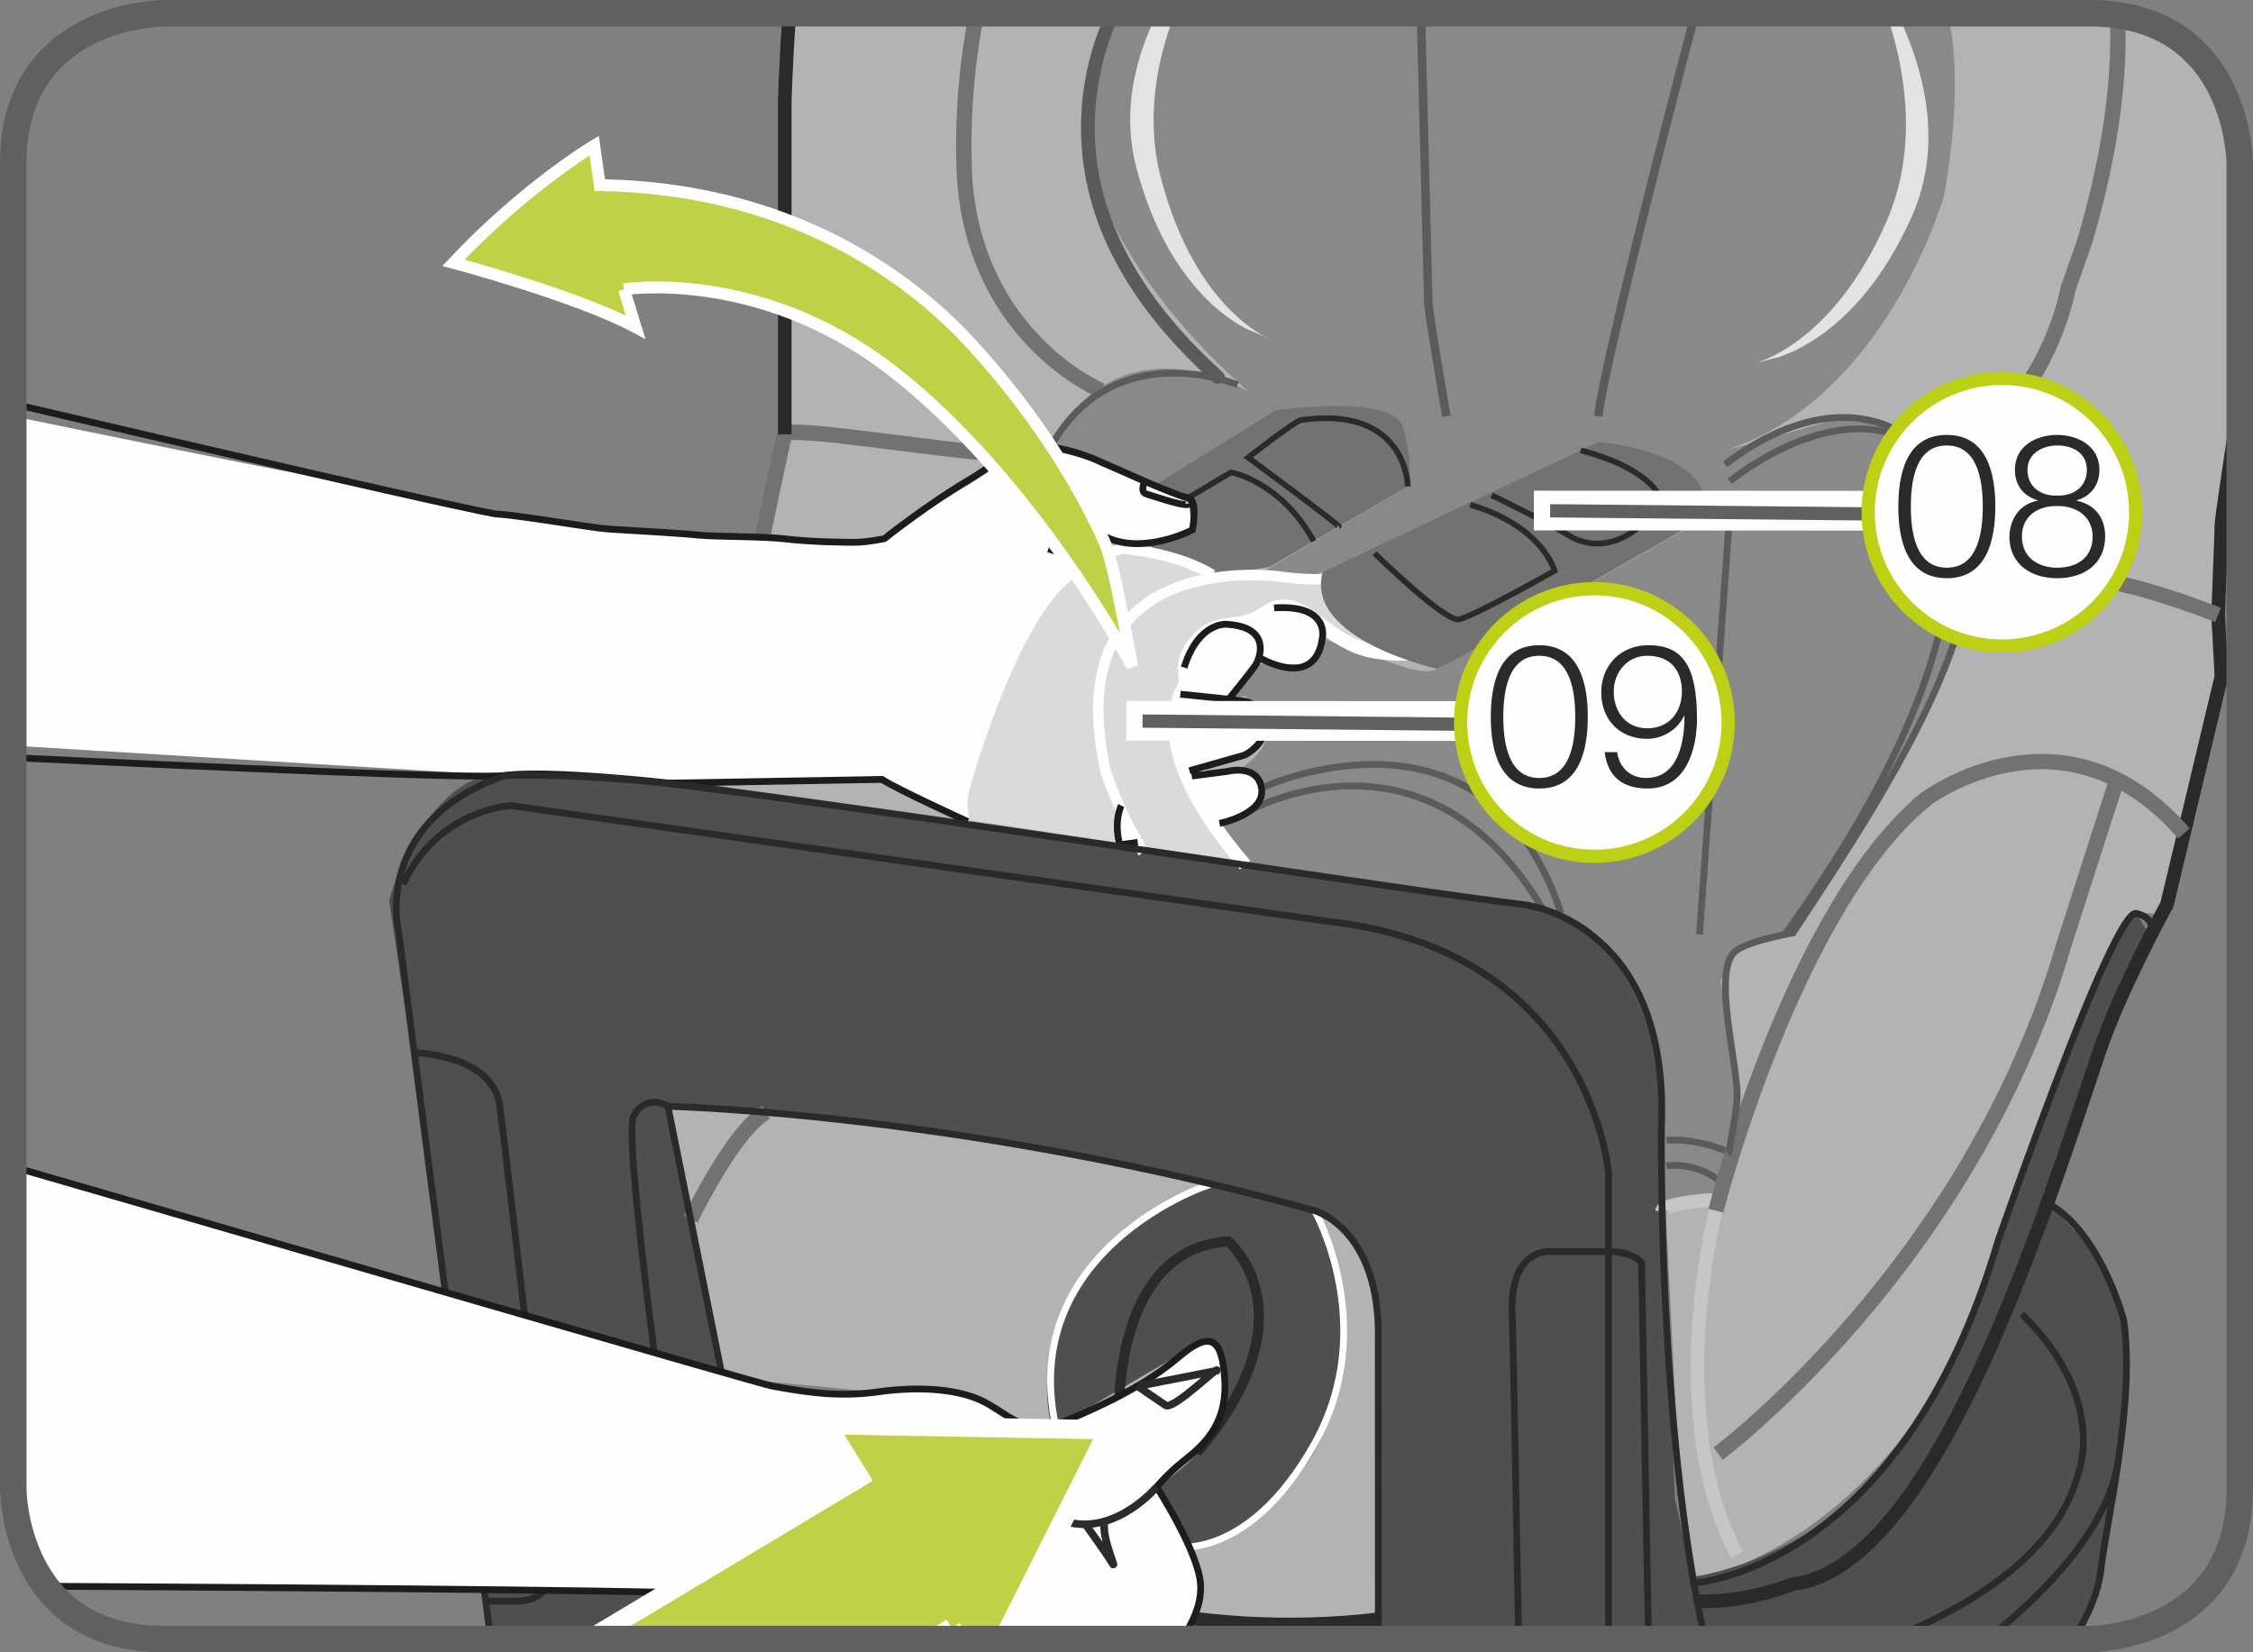 <?xml version="1.0" encoding="UTF-8"?>
<!DOCTYPE svg PUBLIC "-//W3C//DTD SVG 1.1//EN" "http://www.w3.org/Graphics/SVG/1.1/DTD/svg11.dtd">
<!-- Creator: CorelDRAW 2017 -->
<svg xmlns="http://www.w3.org/2000/svg" xml:space="preserve" width="30mm" height="22mm" version="1.1" style="shape-rendering:geometricPrecision; text-rendering:geometricPrecision; image-rendering:optimizeQuality; fill-rule:evenodd; clip-rule:evenodd"
viewBox="0 0 1237.71 907.65"
 xmlns:xlink="http://www.w3.org/1999/xlink">
 <rect x="0" y="0" width="1237.71" height="907.65" fill="#808080" stroke="none"/>
 <defs>
  <style type="text/css">
   <![CDATA[
    .str1 {stroke:#FEFEFE;stroke-width:7.48;stroke-miterlimit:10}
    .str6 {stroke:#C5C6C6;stroke-width:7.48;stroke-miterlimit:10}
    .str2 {stroke:#2B2A29;stroke-width:7.48;stroke-miterlimit:10}
    .str13 {stroke:#FEFEFE;stroke-width:6.52;stroke-miterlimit:4}
    .str4 {stroke:#2B2A29;stroke-width:5.59;stroke-miterlimit:10}
    .str7 {stroke:#5B5B5B;stroke-width:4.66;stroke-miterlimit:10}
    .str10 {stroke:#FEFEFE;stroke-width:5.76;stroke-miterlimit:10}
    .str3 {stroke:#FEFEFE;stroke-width:3.73;stroke-miterlimit:10}
    .str8 {stroke:#5B5B5B;stroke-width:3.73;stroke-miterlimit:10}
    .str0 {stroke:#2B2A29;stroke-width:3.73;stroke-miterlimit:10}
    .str11 {stroke:#1C1C1D;stroke-width:3.73;stroke-miterlimit:10}
    .str16 {stroke:#FEFEFE;stroke-width:21.83;stroke-miterlimit:4}
    .str15 {stroke:#60605F;stroke-width:14.56;stroke-miterlimit:4}
    .str17 {stroke:#60605F;stroke-width:7.28;stroke-miterlimit:4}
    .str18 {stroke:#BED015;stroke-width:7.28;stroke-miterlimit:2.613}
    .str12 {stroke:#2C2B2A;stroke-width:4.16;stroke-miterlimit:10}
    .str9 {stroke:#2B2A29;stroke-width:3.14;stroke-miterlimit:10}
    .str5 {stroke:#727271;stroke-width:8.44;stroke-miterlimit:10}
    .str14 {stroke:#FEFEFE;stroke-width:10.55;stroke-miterlimit:4}
    .fil10 {fill:none}
    .fil3 {fill:none;fill-rule:nonzero}
    .fil8 {fill:#FEFEFE;fill-rule:nonzero}
    .fil5 {fill:#E3E3E3;fill-rule:nonzero}
    .fil7 {fill:#D9DADA;fill-rule:nonzero}
    .fil0 {fill:#B2B3B3;fill-rule:nonzero}
    .fil1 {fill:#898989;fill-rule:nonzero}
    .fil6 {fill:#727271;fill-rule:nonzero}
    .fil4 {fill:#5B5B5B;fill-rule:nonzero}
    .fil2 {fill:#4F4F4E;fill-rule:nonzero}
    .fil11 {fill:#2B2A29;fill-rule:nonzero}
    .fil9 {fill:#C0D147;fill-rule:nonzero}
   ]]>
  </style>
 </defs>
 <g id="Слой_x0020_1">
  <path class="fil0" d="M418.86 295.19l12.25 -56.53c0,0 -2.85,-120.48 4.2,-231.38l712.6 0 0 0c82.51,0 82.51,82.53 82.51,82.53l0 121.38c-5.22,37.73 -9.93,72.55 -10.05,76.41 -0.28,8.76 -1.86,50.19 -1.86,50.19l1.86 33.68 -33.97 132.88c0,0 -17.31,-24.11 -50.2,68.55l-60.43 167.06c0,0 -43.21,103.18 -150.27,130.26l-12.78 -250.95c0,0 5.73,-118.39 -86.98,-123.74 -92.7,-5.37 -469.67,-70.36 -469.67,-70.36l62.79 -129.97z"/>
  <path class="fil1" d="M685.65 214.76c0,0 -112.61,-92.37 -85.96,-181.84 2.78,-9.34 6.14,-17.85 9.93,-25.64l460.42 0c5.49,24.57 5.57,56.9 -2.01,99.99 0,0 -32.35,114.69 -124.11,141.4l63.05 -17.87c0,0 67.27,-6.1 76.69,68.67l-7.01 43.46c0,0 -27.68,77.01 -91.65,169.55 0,0 -19.21,4.57 -34.7,12.25 -1.99,0.99 -1.75,12.4 -3.64,12.36 -5.38,-0.14 7.6,25.17 7.53,61.42 -0.03,10.38 -4.11,20.03 -4.99,27.74 -2.59,22.36 -3.93,27.16 -5.27,33.86l-30.8 4.99 -1.77 -79.63c0,0 -4.72,-75.08 -63.15,-84.95l-164.22 -25.31 -14.02 -22.86 15.69 -6.56c0,0 25.14,-12.04 -5.78,-22.67 0,0 28.58,-15.65 10.52,-34.21 -18.07,-18.57 -2.52,-7.55 -2.52,-7.55l-12.9 2.8 14.94 -19.13 31.88 -2.69 4.63 -11.62c0,0 11.92,4.19 27.99,9.77 11.9,4.13 27.37,11.07 35.22,6.97 18.44,-9.59 137.42,-77.25 137.42,-77.25 0,0 7.38,-38.08 -67.21,-34.8 -6.49,0.29 -133.19,58.67 -133.19,58.67l-11.45 4.76 -23.62 -3.52 82.44 -48.42c0,0 1.69,-32.3 -14.68,-38.42 -16.37,-6.14 -59.05,-2.82 -59.05,-2.82l-66.63 41.24 -57.49 -19.47c0,0 27.61,-73.24 109.49,-32.62z"/>
  <path class="fil2" d="M1137.95 900.38l10.64 -17.96c0,0 10.45,-50.84 11.22,-55.32 6.29,-36.94 10.16,-70.07 7.9,-91.8 -5.11,-49.09 -27.9,-59.06 -27.9,-59.06l-13.13 -14.25c0,0 4.05,-17.91 6.09,-23.74 2.02,-5.84 28.15,-78.14 30.56,-86.28 4.88,-16.36 17.92,-37.68 17.92,-37.68l-7.63 -12.55c0,0 -10.41,13.07 -15.73,21.41 -5.33,8.34 -25.81,61.16 -25.81,61.16l-51.35 144.59c-44.36,125.33 -150.8,137.28 -150.8,137.28l-9.84 -42.91c0,0 -7.27,-173.32 -7.41,-177.74 -1.13,-31.07 -0.03,-57.3 -5.9,-76.75 -21.47,-71.1 -70.76,-72.02 -70.76,-72.02l-363.15 -51.96 -23.45 167.92 279.4 55.44c25.89,14.94 28.38,53.66 28.38,53.66l-0.01 178.56 380.74 0zm-718.51 0c-7.95,-12.59 -14.53,-22.6 -16.14,-23.93 -4.68,-3.87 -9.21,-123.89 -9.21,-123.89l-27.29 -144.91 95.37 5.07 10.71 -167.92 -105.22 -14.6 -97.4 -5.04c-39.26,7.22 -56.55,69.35 -56.55,69.35 0,0 22.11,147.45 22.53,150.67 0.42,3.23 29.81,234.36 29.81,234.36l1.95 20.83 151.43 0z"/>
  <path class="fil0" d="M366.91 607.73l29.97 148.92 85.08 7.99c0,0 51.64,-5.71 77.74,16.56 0,0 14.09,16.14 106.05,-43.88 0,0 17.44,35.11 -6.45,57.31l-23.88 22.23 24.13 53.49 -2.83 16.13 -10.82 13.9 111.31 0 0 -171.48c0,0 2.84,-65.31 -63.99,-71.58 0,0 -204.87,-51.84 -326.3,-49.59z"/>
  <path class="fil2" d="M577.16 781.19c0,0 -23.07,-87.46 88.58,-130.7l56.53 14.58c0,0 54.11,111.79 -41.15,174.74l-26.42 10.07 -19.28 -33.04c0,0 26.84,-17.41 31.45,-31.84 4.6,-14.44 6.06,-34.82 6.06,-34.82l-7.19 -12.86 -9.02 1.58 -70.24 41.15 -9.32 1.13z"/>
  <path class="fil3 str0" d="M883.67 900.38l0 -255.86c0,0 -9.29,-122.5 -154.24,-138.4l-448.88 -63.59c0,0 -40.49,2.24 -59.05,43.2m298.76 403.8c-1.68,0.33 -5.92,4.69 -11.21,10.85m-142.15 -292.64c0,0 -11.22,-7.48 -18.7,4.98 -7.48,12.47 28.67,255.61 28.67,255.61 0,0 2.92,15.07 14.09,32.06m-163.39 -322.13c0,0 43.32,0.8 47.05,29.49 3.74,28.67 29.92,255.61 29.92,255.61 0,0 -2.22,15.59 -19.94,16.2l-18.54 0m617.59 -192.02l-30.49 0c0,0 -23.68,-3.74 -22.44,33.66 0.73,21.97 2.32,110.14 3.52,179.19m71.36 0c-1.48,-84.21 -3.81,-206.61 -3.81,-206.61 0,0 -3.86,-6.24 -18.14,-6.24"/>
  <path class="fil3 str0" d="M1139.1 900.38c7.26,-11.61 13.38,-24.63 14.88,-37.04 3.74,-30.86 19.18,-93.51 12.63,-138.4 0,0 -12.34,-46.59 -39.92,-62.95"/>
  <path class="fil3 str0" d="M1091.86 900.38c34.85,-27.96 64.81,-61.04 71.48,-95.31m-125.04 95.31c45.3,-18.17 92.19,-47.5 103.53,-91.28 0,0 16.21,-41.15 -31.17,-87.28"/>
  <path class="fil3 str1" d="M483.87 870.21c1.5,-5 11.47,-32.43 11.47,-32.43"/>
  <path class="fil3 str2" d="M401.82 781.19c3.74,1.09 154.67,132.01 355.38,108.33"/>
  <path class="fil3 str3" d="M665.74 650.5c-1.6,-0.38 -129.48,43.01 -75.15,164.83m131.66 -150.25c0,0 35.85,63.47 0,127.8 -36.81,66.09 -82.29,61.1 -89.14,51.13"/>
  <path class="fil3 str4" d="M615.03 784.16c-0.62,-1.88 -5.65,-98.27 59.85,-102.24 0,0 47.38,39.89 -17.44,116.06"/>
  <path class="fil3 str1" d="M315.16 418.83c0,0 40.74,-43.02 94.87,-81.04 7.34,-5.14 77.37,-29.56 103.12,23.81"/>
  <path class="fil3 str5" d="M410.04 337.78c0,0 19.21,-93.51 21.07,-99.12 1.88,-5.62 95.39,10.82 123.54,10.82"/>
  <path class="fil3 str2" d="M431.12 238.66l0 -183.28c0,0 0.51,-19.79 2.52,-48.1m796.8 211.35c-4.36,28.84 -10.05,66.85 -10.05,68.97 0,3.44 -1.86,50.19 -1.86,50.19l1.86 33.68 -29.92 125.3c0,0 -26.01,47.4 -37.41,81.49 -34.17,102.26 -92.54,283.09 -168.32,291.96 0,0 -25.27,10.5 -52.38,9.33"/>
  <path class="fil3 str5" d="M379.39 669.76c0,0 23.68,-49.15 41.44,-58.71"/>
  <path class="fil3 str6" d="M913.12 665.08c-0.07,-3.7 31.76,-7.48 30.79,-5 -0.96,2.5 -30.89,115.99 10.26,193.91"/>
  <path class="fil3 str0" d="M930.19 869.64c0,0 113.77,-6.3 167.38,-187.72 0,0 63.59,-183.34 76.06,-180.17 12.47,3.17 7.62,12.55 7.62,12.55"/>
  <path class="fil3 str5" d="M943.92 798.5c0,0 138.69,-103.5 189.81,-279.3l29.62 -92.26m-80.4 -94.31c0,0 15.87,-41.6 135.56,5.15m-681.98 -330.5c-10.12,50.07 -6.4,93.45 -6.4,93.45 7.48,86.03 74.94,113.88 74.94,113.88"/>
  <path class="fil3 str5" d="M1163.27 8.33c1.46,31.98 -2.85,72.78 -18.02,124.29l-9.02 25.67c0,0 -12.33,70.69 -72.18,94.37"/>
  <path class="fil3 str7" d="M780.58 7.28c1.79,68.8 4.02,154.09 4.02,157.82 0,6.23 9.98,63.54 9.98,63.54m136.71 -221.36c-21.41,81.03 -52.17,204.02 -53.18,221.36"/>
  <path class="fil3 str8" d="M694.6 432.23c0,0 121.81,-55.57 162.95,69.47m-171.91 -55.93c0,0 97.85,-55.64 162.54,54.72"/>
  <path class="fil4" d="M671.76 204.56c-38.47,-34.73 -70.02,-79.27 -70.36,-133.09 -0.14,-22.25 4.77,-44.29 14.06,-64.19l-8 0c-10.15,22.46 -14.93,47.4 -13.27,72.72 3.41,52.47 34.36,95.68 72.23,129.89 3.6,3.25 8.94,-2.07 5.33,-5.33z"/>
  <path class="fil3 str8" d="M576.16 247.39c34.51,-64.84 103.7,-36.05 103.7,-36.05"/>
  <path class="fil3 str5" d="M1053.63 442.52c0.29,-1.88 78.74,-62.28 146.13,15.29"/>
  <path class="fil5" d="M697.7 186.25c0,0 -40.97,-15.75 -59.92,-88.45 -8.67,-33.21 -2.1,-65.33 7.67,-90.52l-9.65 0c-11.88,23.7 -19.84,53.5 -11.39,85.32 19.68,73.95 63.56,89.4 63.56,89.4l9.72 4.25z"/>
  <path class="fil5" d="M963.03 199.82c0,0 42.95,-9.05 73.19,-77.82 18.46,-41.94 9.79,-86.28 0.08,-114.72l5.94 0c13.66,28.02 26.38,70.44 8,111.7 -31.16,69.89 -76.93,78.17 -76.93,78.17l-10.28 2.66z"/>
  <path class="fil3 str9" d="M640.44 299.46c0,0 24.35,16.17 31,13.87"/>
  <path class="fil6" d="M633.65 266.86l66.63 -41.25c0,0 65.19,-10.06 70.63,9.46 5.45,19.53 3.11,31.79 3.11,31.79l-76.53 44.52 -42.44 7.41 -23.58 -19.33 21.6 -8.37 0.48 -11.02 -3.06 -9.26 -16.85 -3.96z"/>
  <path class="fil3 str9" d="M773.42 267.21c0,0 -0.29,-44.81 -58.83,-36.45 -2.87,0.41 -28.93,20.53 -28.93,20.53 0,0 50.68,37.51 49.89,37.97m-82.87 -15.75l23.59 -14.02c0,0 27.13,4.6 45.46,37.8"/>
  <path class="fil3 str8" d="M915.46 626.41c0,0 15.66,-1.98 36.07,7.23m-36.07 6.77c0,0 17.42,-2.78 31.19,10.08"/>
  <path class="fil3 str5" d="M942.61 665.08c0,0 42.75,-168.09 116.3,-226.81"/>
  <path class="fil3 str0" d="M520.27 889.52l0 -6.23c0,0 -102.25,-28.69 -113.47,-77.31l-39.89 -198.25c0,0 162.56,3.65 355.35,57.34 0,0 36.17,9.98 34.92,71.09l0.02 164.22m-211.81 0c-8.69,-3.18 -17.15,-6.78 -25.12,-10.85"/>
  <path class="fil7" d="M528.66 449.84c0,0 29.33,-151.85 94.97,-147.7 22.69,1.44 25.06,11.11 42.42,13.67 32.88,4.86 72.13,2.98 72.13,2.98 0,0 5.73,-4.01 10.97,-2.37 2.1,0.67 15.5,5.75 25.35,11.33 14.67,8.31 26.99,24.26 26.99,24.26 0,0 -58.4,19.54 -86.31,-17.53 0,0 -22.82,-0.16 -28.54,6.54 0,0 -30.29,-9.81 -35.35,31.54 0,0 -6.17,11.96 -5.75,25.66 0.49,15.5 8.02,33.69 16.07,47.62 15.17,26.26 15.95,26.8 15.95,26.8l-148.91 -22.79z"/>
  <path class="fil8" d="M669.97 452.32c0,0 26.24,-4.57 22.6,-22.86 0,0 -7.03,-7.04 -12.69,-6.36 -5.68,0.68 -18.66,2.53 -18.66,2.53l2.45 -5.14c0,0 27.35,-6.94 29.14,-13.9 1.76,-6.97 -2.41,-17.71 -2.41,-17.71l-15.4 -4.74 14.94 -19.14 1.64 -3.89c0,0 22.33,8.33 30.22,1.21 7.9,-7.13 7.04,-21.56 7.04,-21.56 0,0 -21.44,-13.1 -31.8,-6.42l-10.36 6.67c0,0 -36.88,4.28 -35.35,31.54 0,0 -11.86,27.72 3.39,53.75l15.27 26.02z"/>
  <polygon class="fil8" points="616.5,463.87 625.03,462.71 614.25,445.84 "/>
  <path class="fil8" d="M7.28 228.7c76.68,15.82 290.42,59.43 330.27,62.14 48.73,3.32 140.62,6.86 140.62,6.86 0,0 70.6,-38.69 76.49,-48.22 5.86,-9.53 51.78,5.03 58.36,7.93 6.56,2.88 40.05,19.1 40.05,19.1l1.98 14.58c0,0 -41.54,12.59 -51.36,1.73l-0.42 9.7c0,0 -69.57,51.45 -74.61,147.32l-44.15 -21.68 -133.31 0.39 -73.76 -2.55 -270.18 -16.38 0 -180.91z"/>
  <path class="fil3 str1" d="M683.98 475.19c-27.64,-32.05 -45.77,-66.15 -35.51,-93.86 1.05,-2.85 3.48,-5.76 2.84,-8.78 -2.42,-11.45 4.47,-19.42 9.46,-23.88 7.04,-6.33 16.88,-4.89 25.89,-7.66 6.74,-2.07 11.26,-8.37 19.59,-7.95 12.63,0.66 25.35,19.54 45.69,24.23 13.39,3.09 29.26,2.39 45.68,-2.36"/>
  <path class="fil3 str10" d="M749.16 316.42c-14.52,2.14 -29.65,2.57 -44.94,0.44 0,0 -124.2,-18.76 -96.95,106.22 0,0 5.29,17.96 17.76,39.64 2.87,4.96 -1.35,-0.86 2.98,5.57m-98.18 -16.39c-2.27,-11.56 -0.68,-16.65 0.29,-20.1 6.71,-23.74 23.73,-74.71 44.38,-102.36 18.4,-24.64 40.9,-27.44 42.57,-28.02 0,0 29.17,1.96 48.99,14.39"/>
  <path class="fil3 str11" d="M615.21 464.24c-3.63,-13.27 0.77,-21.71 0.77,-21.71m53.98 9.79c0,0 25.05,-4.98 23.14,-19.02 -1.92,-14.03 -18.9,-9.53 -18.9,-9.53l-19.49 2.53m-1.3 -2.9l30.4 -8.63c0,0 11.47,-5.83 10.76,-15.15 -0.71,-9.32 -5.69,-13.59 -11.32,-14.48 -5.62,-0.87 -34.8,-3.81 -34.8,-3.81m26.53 2.79c0,0 12.72,-15.53 14.94,-19.13 2.21,-3.59 8.72,-20.43 -15.85,-22.05 0,0 -15.53,-1.79 -23.57,23.75m41.08 -5.59c0,0 30.78,18.62 34.84,-10.42 0,0 4.6,-18.78 -26.47,-16.75m-74.91 128.78l-8.53 1.16m-84.84 -12.56c0,0 -38.7,-17.65 -47.14,-23.16l-116.86 2.05c0,0 -65.9,-7.49 -90.21,-4.22 -14.9,2.01 -160.08,-4.48 -270.18,-9.81m0 -194.29c94.08,22.1 258.97,60.34 266.07,60.55 9.94,0.31 52.69,7.7 61.03,8.21 8.35,0.52 39.94,2.27 48.87,3.26 8.94,0.99 35.84,0.64 48.69,2.18 12.86,1.56 33.82,2.01 39.83,1.75 6.01,-0.28 14.03,-1.91 14.03,-1.91 0,0 24.33,-19.25 46.24,-32.12 21.89,-12.88 28.77,-27.01 68.2,-12.02l28.66 12.6c0,0 18.08,7.93 23.77,9.11 5.68,1.19 2.39,17.58 2.39,17.58 0,0 -34.86,18.49 -56.37,-2.24 0,0 -10.54,7.48 -23.45,1.53 0,0 3.41,8.89 2.62,11.21l-0.78 2.3m51.83 -39.49c0,0 -3.04,5.91 0.96,7.02 3.99,1.11 23.62,8.09 23.22,5.1"/>
  <path class="fil6" d="M726.66 314.04l10.92 -5.01 140.55 -66.22c0,0 68.09,5.22 57.42,42.14l-133.97 76.26 -11.94 6.22c0,0 -73.21,-16.07 -62.97,-53.39z"/>
  <path class="fil3 str9" d="M819.42 272.04c0,0 30.23,14.6 41.64,21.66 28.6,17.7 53.46,-17.99 51.48,-19.08 0,0 -3.56,-16.56 -44.16,-27.22m-113.27 56.49c0,0 38.48,37.82 46.39,36.33 7.89,-1.5 52.49,-26.65 52.49,-26.65 0,0 -6.11,-24.31 -46.32,-36.31"/>
  <path class="fil3 str0" d="M936.63 900.38c-25.95,-115.28 -23.9,-281.11 -23.9,-281.11 4.67,-115.02 -76.69,-122.5 -76.69,-122.5 -52.57,-5.91 -307.61,-45.76 -454.29,-64.6 -62.08,-7.96 -104.3,-6.17 -104.3,-6.17 -72.93,25.25 -58.61,84.78 -58.61,84.78 0,0 38.65,298.85 50.73,389.6"/>
  <path class="fil8" d="M7.28 640.99c189.68,54.94 410.07,119.2 417.06,120.44 13.72,2.45 34.48,6.51 57.64,3.2 23.14,-3.29 45.57,-1.75 59.69,5.97 14.12,7.74 22.39,18.82 44.81,9.47 14.42,-6.02 28.57,-12.68 41.31,-20.45 7.06,-4.32 13.68,-8.98 19.66,-14.08 16.75,-14.25 24.1,-11.86 25.4,13.01 1.31,24.89 -13,36.3 -22.55,43.91 -9.53,7.61 -14.87,14.38 -14.87,14.38 0,0 23.08,35.77 24.11,53.5 0.66,11.19 -4.59,21.23 -10.07,30.02l-227.97 0c-7.15,-12.22 -13.88,-22.16 -18.21,-23.94 -5.97,-2.45 -201.37,-4.08 -378.13,-5.05 -17.87,-23.78 -17.88,-53.54 -17.88,-53.54l0 -176.86z"/>
  <path class="fil3 str11" d="M7.28 640.99c189.68,54.94 410.07,119.2 417.06,120.44 13.72,2.45 34.48,6.51 57.64,3.2 23.14,-3.29 45.57,-1.75 59.69,5.97 14.12,7.74 22.39,18.82 44.81,9.47 14.42,-6.02 28.57,-12.68 41.31,-20.45 7.06,-4.32 13.68,-8.98 19.66,-14.08 16.75,-14.25 24.1,-11.86 25.4,13.01 1.31,24.89 -13,36.3 -22.55,43.91 -9.53,7.61 -14.87,14.38 -14.87,14.38 0,0 23.08,35.77 24.11,53.5 0.66,11.19 -4.59,21.23 -10.07,30.02m-227.97 0c-7.15,-12.22 -13.88,-22.16 -18.21,-23.94 -5.97,-2.45 -201.37,-4.08 -378.13,-5.05"/>
  <path class="fil3 str12" d="M635.41 816.86c0,0 -21.26,25.21 -47.19,19.68m7.79 0.4c0,0 12.08,16.75 15.11,21.85 3.04,5.08 -6.46,-15.22 -4.23,-23.08"/>
  <path class="fil8" d="M625.01 761.49c0,0 10.36,7.2 15.33,10.48 4.28,2.84 30.17,-22.85 28.1,-19.01l-43.43 8.53z"/>
  <path class="fil3 str12" d="M625.01 761.49c0,0 10.36,7.2 15.33,10.48 4.28,2.84 30.17,-22.85 28.1,-19.01l-43.43 8.53"/>
  <path class="fil3 str8" d="M950.3 264.39c0,0 73.81,-61.42 118.69,-4.91 44.89,56.5 -28.06,168.5 -84,252.98 0,0 -22.6,3.94 -30.82,9.44 -15.12,10.12 1.99,66.12 0,83.6 -2.33,20.52 -5.71,26.82 -2.65,28.13m-1.01 -355.25l-16.87 234.93m14.22 -258.1c0,0 70.59,-60.97 121.12,4.26m-19.18 -16.69c0,0 78.94,63.72 -69.22,270.53"/>
  <path class="fil9" d="M342.79 158.94c0,0 73.02,-11.79 145.34,43.18 78.29,59.57 133.86,163.96 133.86,163.96 -7.45,-40.26 -11.41,-59.72 -15.38,-68.67 -11.07,-24.86 -34.64,-66.82 -72.81,-108.3 -25.24,-27.49 -90.01,-85.74 -204.26,-87.4l-3.1 -21.74c0,0 -38.09,22.65 -77.32,64.4 0,0 67.78,18.06 100.06,35.34l-6.39 -20.77z"/>
  <path class="fil3 str13" d="M342.79 158.94c0,0 73.02,-11.79 145.34,43.18 78.29,59.57 133.86,163.96 133.86,163.96 -7.45,-40.26 -11.41,-59.72 -15.38,-68.67 -11.07,-24.86 -34.64,-66.82 -72.81,-108.3 -25.24,-27.49 -90.01,-85.74 -204.26,-87.4l-3.1 -21.74c0,0 -38.09,22.65 -77.32,64.4 0,0 67.78,18.06 100.06,35.34l-6.39 -20.77"/>
  <polygon class="fil9" points="522.72,894.28 526.4,900.38 551.16,900.38 609.02,785.42 454.17,782.64 472.23,811.63 324.13,900.38 512.54,900.38 "/>
  <path class="fil3 str14" d="M522.72 894.28l3.68 6.1m24.76 0l57.86 -114.95 -154.85 -2.78 18.06 28.99 -148.1 88.74m188.41 0l10.18 -6.1"/>
  <path class="fil3 str15" d="M89.79 7.28c0,0 -82.51,0 -82.51,82.51l0 728.08c0,0 0,82.51 82.51,82.51l1058.13 0c0,0 82.51,0 82.51,-82.51l0 -728.08c0,0 0,-82.51 -82.51,-82.51l-1058.13 0z"/>
  <line class="fil10 str16" x1="842.65" y1="280.45" x2="1102.55" y2= "280.6" />
  <line class="fil10 str17" x1="851.57" y1="280.58" x2="1119.35" y2= "283.24" />
  <path class="fil8" d="M1173.28 281.37c0,40.59 -32.87,73.51 -73.47,73.51 -40.59,0 -73.52,-32.92 -73.52,-73.51 0,-40.56 32.92,-73.52 73.52,-73.52 40.61,0 73.47,32.95 73.47,73.52z"/>
  <path class="fil3 str18" d="M1173.28 281.37c0,40.59 -32.87,73.51 -73.47,73.51 -40.59,0 -73.52,-32.92 -73.52,-73.51 0,-40.56 32.92,-73.52 73.52,-73.52 40.61,0 73.47,32.95 73.47,73.52z"/>
  <path class="fil11" d="M1069.51 317.63c22.25,0 26.64,-21.5 26.64,-39.42 0,-17.79 -4.39,-39.3 -26.64,-39.3 -22.28,0 -26.64,21.5 -26.64,39.42 0,17.79 4.36,39.29 26.64,39.29zm0 -5.78c-17.48,0 -19.77,-20.3 -19.77,-33.63 0,-13.18 2.29,-33.51 19.77,-33.51 17.45,0 19.74,20.33 19.74,33.51 0,13.33 -2.29,33.63 -19.74,33.63zm34.38 -17.23c0,15.38 11.88,23.02 26.3,23.02 14.39,0 26.3,-7.64 26.3,-23.02 0,-10.4 -5.69,-17.48 -15.62,-19.56l0 -0.22c7.86,-2.29 12.47,-8.51 12.47,-16.8 0,-13.12 -11.91,-19.12 -23.27,-19.12 -11.35,0 -23.15,6 -23.15,19.12 0,8.38 4.49,14.3 12.44,16.8l0 0.22c-9.47,1.76 -15.16,9.5 -15.47,19.56zm26.3 -22.4c-8.2,0.34 -16.37,-4.02 -16.37,-14.17 0,-8.73 7.95,-13.34 16.37,-13.34 9.16,0 16.25,4.61 16.25,13.34 0,9.81 -7.86,14.51 -16.25,14.17zm-19.43 22.4c0,-11.14 8.94,-16.93 19.43,-16.62 10.24,-0.31 19.43,5.69 19.43,16.62 0,11.79 -8.63,17.23 -19.43,17.23 -10.83,0 -19.43,-5.78 -19.43,-17.23z"/>
  <line class="fil3 str16" x1="618.77" y1="395.97" x2="878.67" y2= "396.12" />
  <line class="fil3 str17" x1="627.68" y1="396.1" x2="895.47" y2= "398.76" />
  <path class="fil8" d="M949.39 396.89c0,40.59 -32.87,73.51 -73.47,73.51 -40.59,0 -73.52,-32.92 -73.52,-73.51 0,-40.56 32.92,-73.52 73.52,-73.52 40.61,0 73.47,32.95 73.47,73.52z"/>
  <path class="fil3 str18" d="M949.39 396.89c0,40.59 -32.87,73.51 -73.47,73.51 -40.59,0 -73.52,-32.92 -73.52,-73.51 0,-40.56 32.92,-73.52 73.52,-73.52 40.61,0 73.47,32.95 73.47,73.52z"/>
  <path class="fil11" d="M845.63 433.15c22.25,0 26.64,-21.5 26.64,-39.42 0,-17.79 -4.39,-39.3 -26.64,-39.3 -22.28,0 -26.64,21.5 -26.64,39.42 0,17.79 4.36,39.29 26.64,39.29zm0 -5.78c-17.48,0 -19.77,-20.3 -19.77,-33.63 0,-13.18 2.29,-33.51 19.77,-33.51 17.45,0 19.74,20.33 19.74,33.51 0,13.33 -2.29,33.63 -19.74,33.63zm35.89 -14.2c1.64,13.43 9.93,19.98 23.45,19.98 25,0 27.29,-29.02 27.29,-38.09 0,-29.8 -8.17,-40.63 -26.73,-40.63 -15.16,0 -25.87,11.04 -25.87,25.87 0,14.85 9.93,25.56 25.22,25.56 8.73,0 16.71,-5.14 20.3,-12.66l0.22 0c0,13.86 -3.16,34.16 -21.07,34.16 -8.85,0 -14.73,-5.78 -15.93,-14.2l-6.87 0zm23.45 -13.09c-11.67,0 -18.44,-9.06 -18.44,-20.2 0,-10.58 7.43,-19.65 18.35,-19.65 13.43,0 19.09,8.76 19.09,19.65 0,11.26 -6.99,20.2 -19,20.2z"/>
 </g>
</svg>
